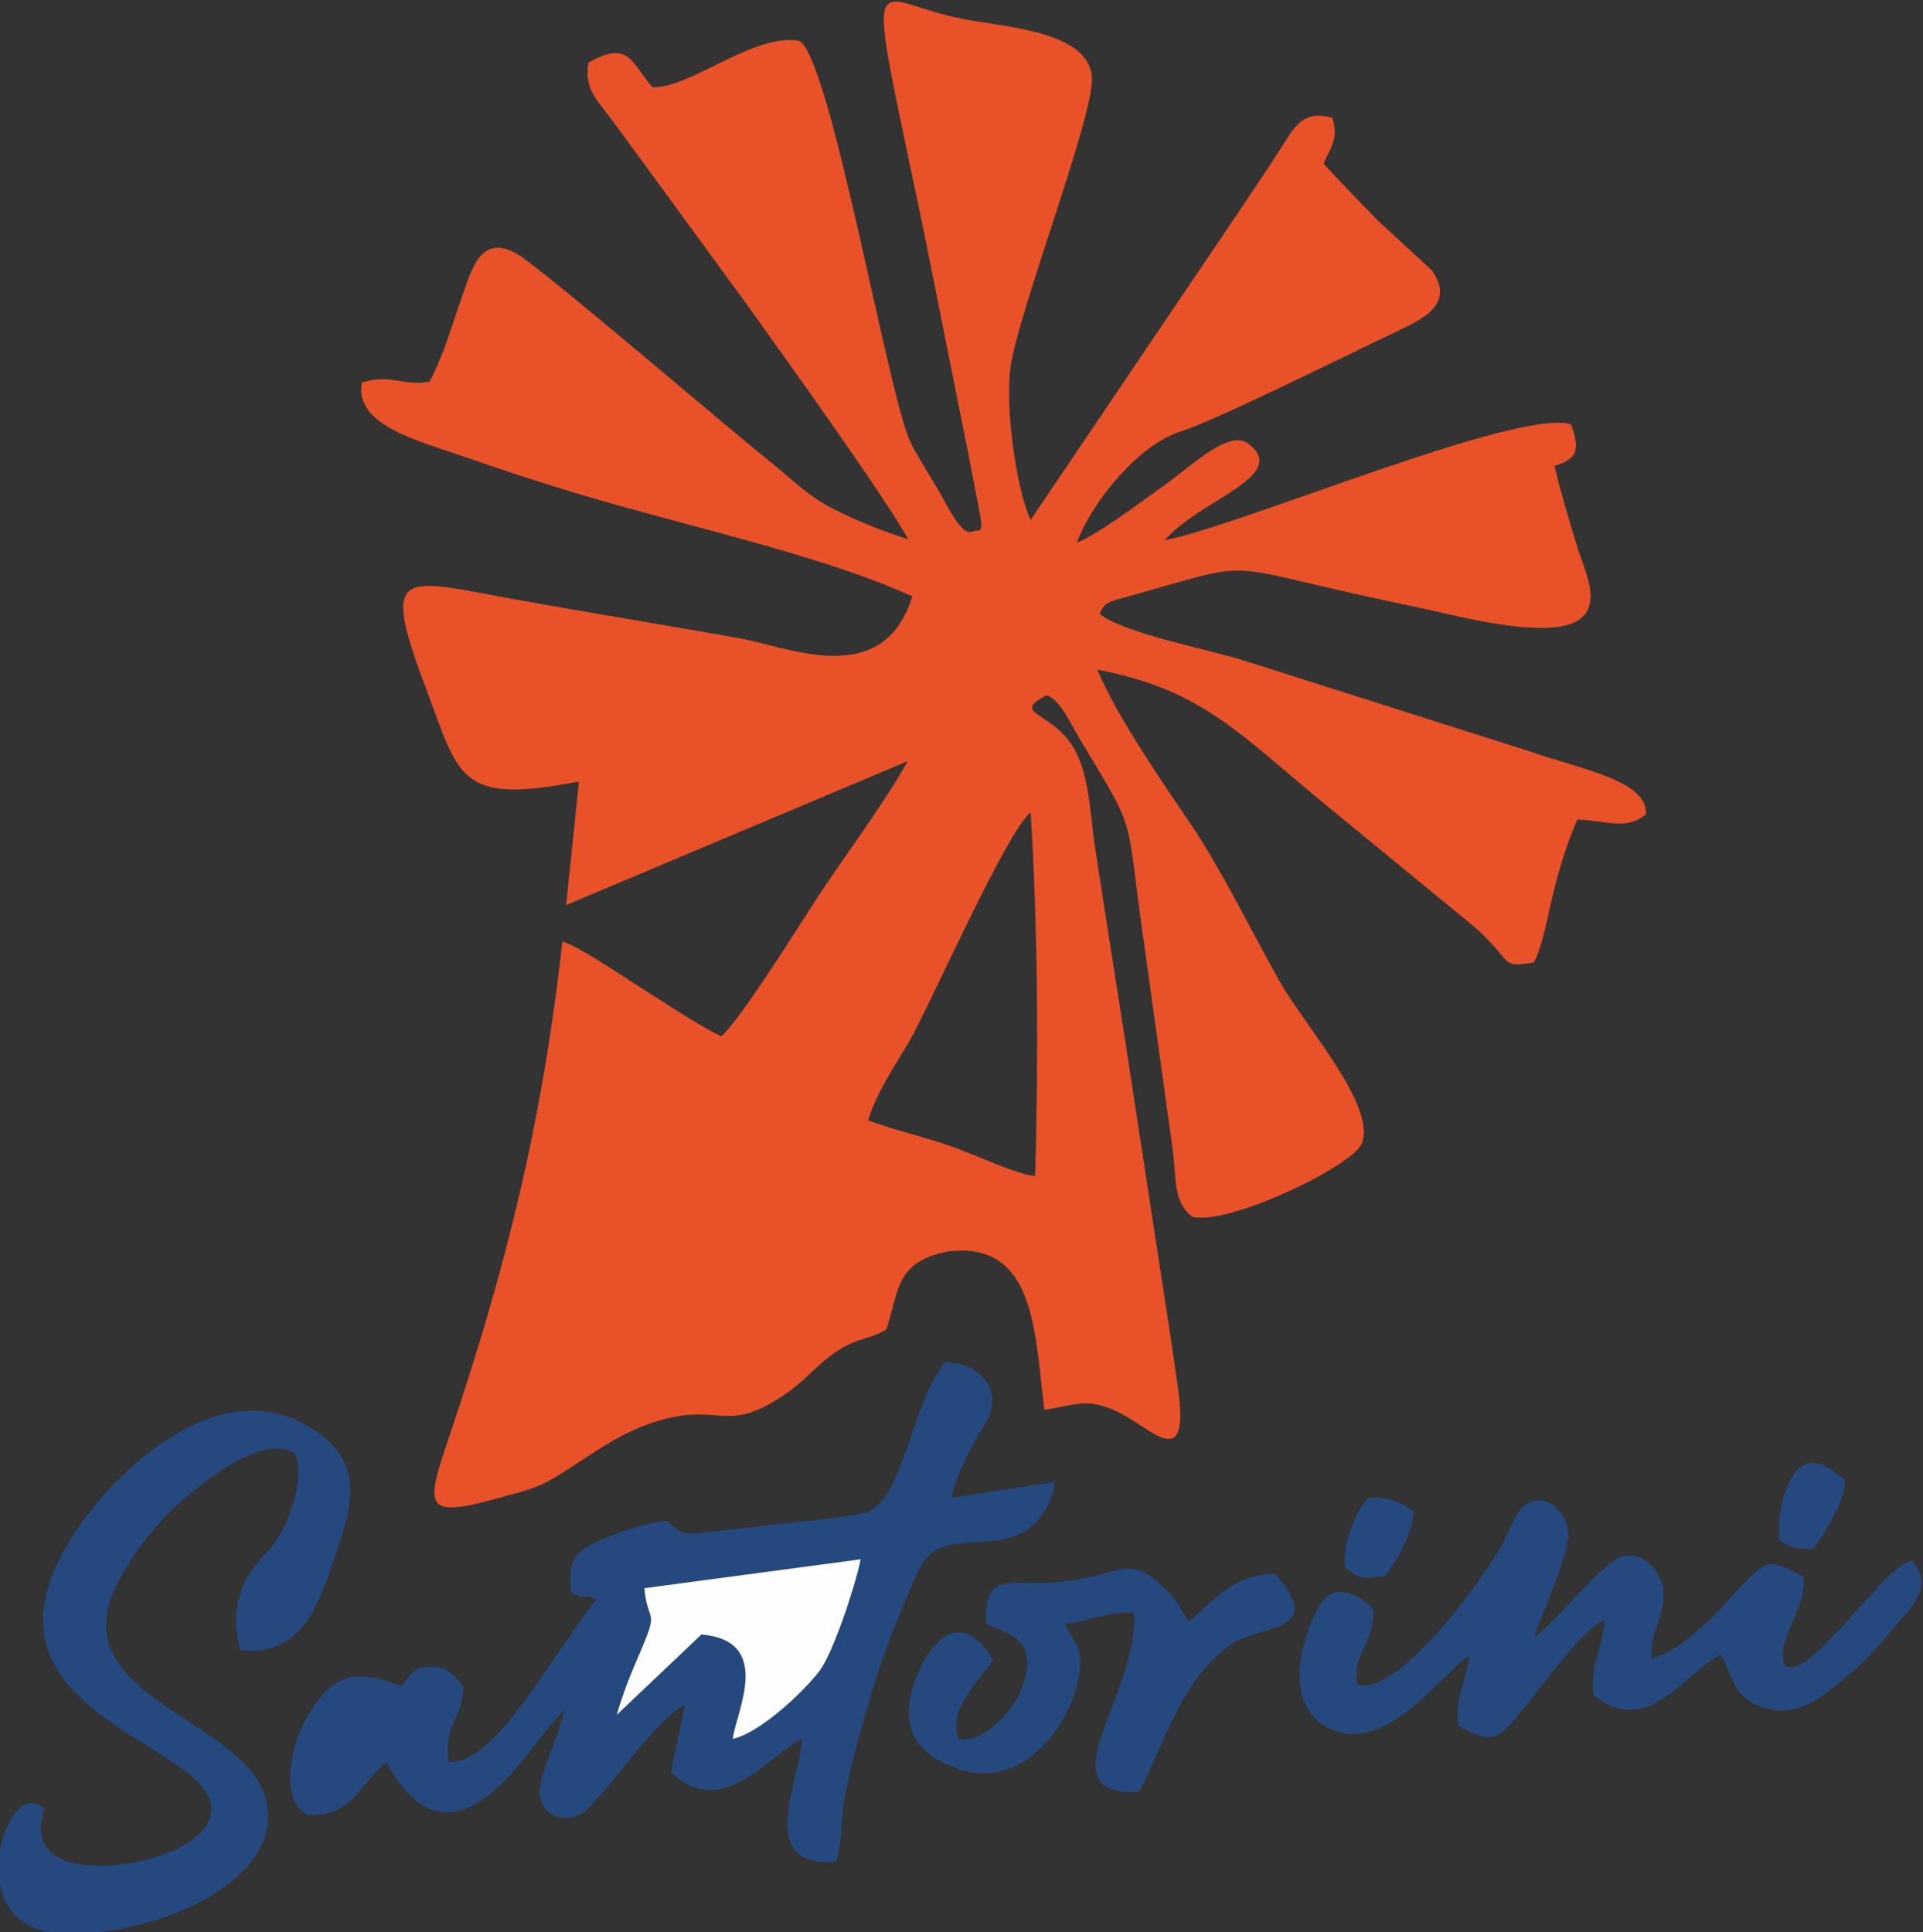 <?xml version="1.0" encoding="UTF-8"?> <svg xmlns="http://www.w3.org/2000/svg" xmlns:xlink="http://www.w3.org/1999/xlink" xmlns:xodm="http://www.corel.com/coreldraw/odm/2003" xml:space="preserve" width="35.498mm" height="35.669mm" version="1.1" style="shape-rendering:geometricPrecision; text-rendering:geometricPrecision; image-rendering:optimizeQuality; fill-rule:evenodd; clip-rule:evenodd" viewBox="0 0 3549.8 3566.9"><rect x="0" y="0" width="3549.8" height="3566.9" fill="#333333" stroke="none"/> <defs> <style type="text/css"> .fil1 {fill:#25497F} .fil0 {fill:#E95229} .fil2 {fill:#FEFEFE} </style> </defs> <g id="Слой_x0020_1">  <path class="fil0" d="M1602.26 2068.32c17.38,-54.21 49.75,-100.51 76.82,-146.7 32.59,-55.6 183.08,-395.34 223.58,-421.27 13.48,219.45 14.27,450.46 8.32,670.64 -27.02,0.05 -113.82,-39.96 -150.25,-52.98 -52.59,-18.78 -111.23,-31.94 -158.47,-49.69zm191.5 -1086.27c-19.64,6.41 -46.99,-51.7 -59.54,-73.54 -14.29,-24.87 -46.91,-76.36 -55.53,-96.54 -42.09,-98.45 -147.49,-710.38 -203.43,-736.57 -84.83,-14.72 -201.19,88.24 -270.93,85.72 -39.09,-44.58 -42.61,-88.93 -118.38,-45.22 -6.97,53.11 15.65,66.13 56.44,122.86l235.91 322.88c52.08,73.01 255.98,356.04 298.26,434.15 -48.39,-15.67 -96.51,-34.73 -141.16,-57.73 -45.73,-23.56 -79.68,-58.75 -120.53,-91.27 -72.89,-58.05 -415.77,-352.49 -460.67,-378.16 -67.85,-38.78 -84.06,30.58 -102.79,83.38 -18.48,52.1 -33.15,106.1 -58.86,152.79 -50.71,8.44 -70.36,-15.38 -124.66,1.39 -13.79,80.09 103.15,106.88 203.71,141.98 89.48,31.23 180.47,59.84 270.29,85.08 170.1,47.8 395.43,100.34 542.3,167.86 -54.43,173.32 -226.2,93.69 -321.18,76.87 -137.81,-24.42 -273.77,-46.57 -411.73,-71.31 -206,-36.94 -250.96,-64.52 -166.88,158.89 64.24,170.69 59.91,220.25 284.35,177.38l-23.68 227.94 630.41 -265.58c-42.93,77.78 -115.56,173.86 -167.05,252.29 -23.01,35.04 -143.4,228.51 -177.1,255.49 -45.16,-21.45 -105.78,-63.08 -148.22,-89.58 -40.2,-25.1 -106.79,-71.69 -144.87,-85.72 -37.63,337.01 -104.51,604.66 -209.68,916.47 -43.27,128.3 -47.66,150.54 93.74,110.77 46.33,-13.03 65.23,-15.25 104.71,-39.07 58.52,-35.31 115.27,-82.31 192.1,-104.05 114.19,-32.32 122.37,28.52 236.08,-52.06 32.17,-22.79 46.98,-43.55 77.6,-66.57 48.84,-36.71 65.64,-26.34 103.51,-48.96 17.37,-53.22 17.92,-95.44 55.93,-121.89 36.18,-25.18 103.49,-34.64 148.45,-6.64 71.79,44.7 73.72,171.1 87.27,276.97 54.92,-7.74 75.65,-23.37 132.78,2.55 62.51,28.35 137.54,120.93 113.29,-45.92 -4.39,-30.21 -8.17,-57.55 -12.65,-87.77l-83.21 -543.36c-19.23,-121.35 -37.28,-238.69 -56.34,-360.58 -9.02,-57.63 -9.45,-124.52 -33.95,-176.05 -37.78,-79.48 -127.77,-71.25 -55.41,-108.27 27.12,11.95 40.34,47.15 65.74,89.27 100.59,166.77 79.44,125.71 110.56,346.59l55.89 401.86c7.03,52.05 0.21,99.07 36.66,125.36 68.11,16.29 295.98,-94.26 312.44,-134.99 27.99,-69.26 -103.97,-215.77 -151.15,-299.11 -54.08,-95.53 -106.85,-205.66 -165.25,-291.91 -50.33,-74.32 -135.48,-197.15 -171.71,-284.08 191.67,36 260.43,116.8 419.72,247.99l278.97 229c72.93,66.27 42.3,72.72 107.15,63.64 26.6,-50.4 28.43,-143.83 80.22,-264.08 58.55,2.44 88.41,20.37 126.65,-9.3 3.39,-62.22 -114.48,-81.83 -216.07,-116.87l-526.8 -167.5c-66.61,-20.93 -220.02,-49.74 -265.44,-85.71 9.96,-22.62 13.57,-21.42 55.69,-33.18 254.42,-71.01 144.77,-58.71 522.04,18.9 68.76,14.14 251.55,65.74 308.29,24.12 41.24,-30.25 8.56,-90.69 -4.45,-133.68 -15.16,-50.12 -30.07,-98.14 -41.93,-149.54 45.49,-13.88 45.75,-32.12 30.58,-76.44 -95.89,-31.56 -609.74,186.99 -750.08,213.61 65.21,-75.51 231.7,-118.24 154.77,-177.84 -36.12,-27.98 -103.37,39.57 -158.9,78.88 -40.96,28.99 -115.55,85.99 -157.96,103.43 27.55,-75.62 114.23,-181.28 191.74,-205.27 63.21,-19.57 312.75,-144.13 404.89,-187.65 46.07,-21.75 100.4,-50.22 58.63,-109.57l-101.4 -93.63c-33.89,-34.77 -67.36,-69.3 -98.56,-103.45 12.66,-30.46 28.47,-45.14 15.97,-84.77 -52.77,-14.66 -68.37,14.22 -93.54,54.02 -23.02,36.39 -42.2,64.27 -67.33,102.08l-396.11 586.54c-28.13,-63.55 -46.95,-212.08 -36.93,-282.89 14.46,-102.18 154.71,-464.26 150.17,-534.06 -5.5,-84.65 -153.02,-92 -238.18,-108.21 -176.23,-33.56 -182.86,-140.59 -73.13,386.77l84.64 423.24c4.1,22.58 8.98,47.97 13.92,72.37 16.08,79.43 7.79,55.98 -9.11,64.76z"></path> <path class="fil1" d="M1588.78 2878.77c-10.64,52.19 -51.28,173.38 -75.9,205.97 -28.4,37.57 -109.21,114.43 -160.32,125.64 6.32,-50.04 75.98,-181.2 -57.81,-192.82l-156.12 148.37c11.23,-40.23 26.62,-77.48 43.25,-116.09 35.85,-83.21 13.42,-51.05 7.58,-117.73l399.32 -53.34zm-359.05 -71.17c-41.04,5.49 -86.08,20.75 -119.66,35.22 -49.07,21.15 -61.15,35.74 -56.33,95.72 28.81,19.42 19.25,-0.8 46.7,15.32 -19.74,22.77 -38.98,54.68 -59.39,82.15 -39.92,53.72 -138.56,225.11 -212.32,216.45 -11.77,-64.94 25.16,-80.89 26.81,-137.75 -12.42,-16.15 -24.97,-36.5 -57.91,-37.43 -39.82,-1.12 -39.45,17.26 -56.45,35.84 -90.06,-34.19 -126.09,-19.72 -168.5,47.27 -41.6,65.72 -54.31,166.56 -5.1,190.03 80.48,5.65 96.98,-56.88 145.31,-97.34 41.6,75.07 98.22,128.6 185.53,63.78 60.9,-45.21 96.28,-115.18 143.31,-159.1 -10.11,46.07 -32.45,87.87 -43.27,132.93 -14.65,61.01 50.15,83.66 84.53,50.3 51.65,-50.13 124.8,-162.55 181.73,-194.4l-26.03 124.71c91.72,92.15 182.48,-32.57 242.44,-61.45 -11.26,99.34 -82.1,236.11 61.86,227.69 12.19,-33.69 9.18,-81.75 16.23,-119.61 7.04,-37.79 16.4,-75.13 26.07,-110.47 20.31,-74.18 40.67,-141.97 68.48,-210.62 12.42,-30.68 27.13,-65.45 40.39,-95 38.44,-85.7 129.38,-31.08 201.88,-77.45 21.03,-13.45 48.09,-51.82 51.28,-88.61l-190.16 29.49c2.46,-35.09 42.92,-106.37 61.45,-137.17 36.31,-60.39 -8.11,-112.17 -73.84,-113.45 -61.75,72.74 -77.73,263.73 -150.98,278.93 -53.18,11.04 -130.4,16.6 -186.76,23.44 -33.68,4.1 -65.01,7.57 -99.03,11.79 -50.7,6.29 -49.35,1.92 -78.27,-21.21z"></path> <path class="fil1" d="M543.66 2682.91c23.43,48.24 -17.17,149.62 -48.18,180.03 -49.22,48.26 -73.28,106.56 -51.95,183.06 105.18,13.07 139.42,-69.77 167.73,-151.91 31.67,-91.9 65.21,-176.44 -12.85,-240.13 -166.95,-136.22 -356.6,42.49 -423.45,125.69 -301.04,374.72 206.07,428.07 215.05,556.32 5.06,72.34 -131.54,110.42 -210.13,108.75 -50.4,-1.08 -97.91,-14.27 -103.51,-59.71 -4.98,-40.48 21.09,-48.22 -15.6,-55.46 -57.07,-11.25 -127.55,224.13 45.05,239.13 158.27,13.74 425.74,-89.55 384.77,-247.79 -35.04,-135.3 -327.25,-181.53 -291.96,-347.69 15.23,-71.71 90.19,-160.66 128.02,-194.43 28.8,-25.69 150.63,-135.44 217.01,-95.86z"></path> <path class="fil1" d="M2504.94 3109.5c-8.4,-61.16 34.32,-76.48 29.5,-138.72 -0.89,-1.83 -63.37,-66.27 -99.35,-5.33 -28.46,48.19 -78.47,195.51 34.07,231.45 96.8,30.91 193.39,-108.08 243.27,-140.11 -6.95,50.64 -26.88,77.55 -20.38,129.81 69.7,34.44 68.22,33.65 145.57,-64.02 25.34,-32 88.37,-117.09 124.24,-131.34 -2.29,51.22 -28.14,83.33 -19.41,138.92 99.21,79.7 167.89,-43.26 234.61,-75.66 25.68,50.24 24.19,84.58 87.68,100.39 61.29,15.26 105.08,-29.29 136.36,-53.34 35.36,-27.19 68.11,-62.86 96.3,-98.24 26.03,-32.67 75.68,-72.05 31.98,-122.01 -51.11,6.52 -194.59,232.36 -234.82,191.79 -18.98,-45.11 41.89,-103.69 34.71,-162.43 -69.2,-35.38 -65.28,-36.38 -140.88,46.02 -33.36,36.36 -89.76,93.22 -139.07,104.86 -4.88,-51.01 24.86,-77.42 21.19,-124.78 -2.9,-37.47 -41.93,-77.95 -81.08,-61.25 -36.89,15.74 -121.08,123.29 -157.77,147.54 13.29,-42.6 67.21,-157.32 63.15,-194.06 -3.74,-33.9 -32.46,-68.85 -68.6,-56.23 -26.65,9.3 -41.2,57.21 -54.36,80.76 -36.1,64.64 -193.95,282.15 -266.91,255.98z"></path> <path class="fil1" d="M1819.61 2996.18c14.27,10.45 -0.56,1.15 19.19,9.56 36.83,15.67 80.09,32.09 44.14,118.74 -14.84,35.79 -69.38,95.56 -113.21,86.24 -22.42,-57.61 43.27,-111.81 63.51,-146.81 -55.22,-89.98 -108.65,-46.97 -140.92,30.74 -37.34,89.92 -1.71,143.44 73.22,170.14 123.13,43.88 207.96,-81.63 224.13,-160.99 12.81,-62.87 -4.39,-67.04 -24.71,-106.12 45.63,-4.53 82.26,-23.97 128.56,-20.17 8.73,152.51 -169.76,337.8 8.56,330.94 44.68,-78.32 71.14,-199.66 168.17,-270.79 54.76,-40.13 180.67,-21.17 83.95,-132.05 -81.83,-0.85 -125.24,62.4 -159.27,88.17 -18.39,-21.22 -14.28,-38.05 -63.6,-77.95 -62.41,-50.5 -78.86,12.85 -241.92,6.24 -60.69,-2.46 -68.3,15.61 -69.8,74.11z"></path> <path class="fil2" d="M1189.46 2932.11c5.84,66.68 28.27,34.52 -7.58,117.73 -16.63,38.61 -32.02,75.86 -43.25,116.09l156.12 -148.37c133.79,11.62 64.13,142.78 57.81,192.82 51.11,-11.21 131.92,-88.07 160.32,-125.64 24.62,-32.59 65.26,-153.78 75.9,-205.97l-399.32 53.34z"></path> <path class="fil1" d="M3286.47 2845.25c18.77,9.98 31.92,15.57 60.62,14.38 17.23,-22.84 59.37,-87.53 58.76,-125.92 -26.54,-26.02 -68.87,-52.5 -95.04,-10.74 -19.17,30.57 -33.62,86.49 -24.34,122.28z"></path> <path class="fil1" d="M2483.24 2894.58c30.03,22.15 34.24,20.66 74.23,14.56 20.54,-28.44 49.13,-76.2 52.32,-118.62 -24.26,-16.67 -41.53,-27.53 -84.66,-25.11 -22.88,26.45 -48.42,86.25 -41.89,129.17z"></path> </g> </svg> 